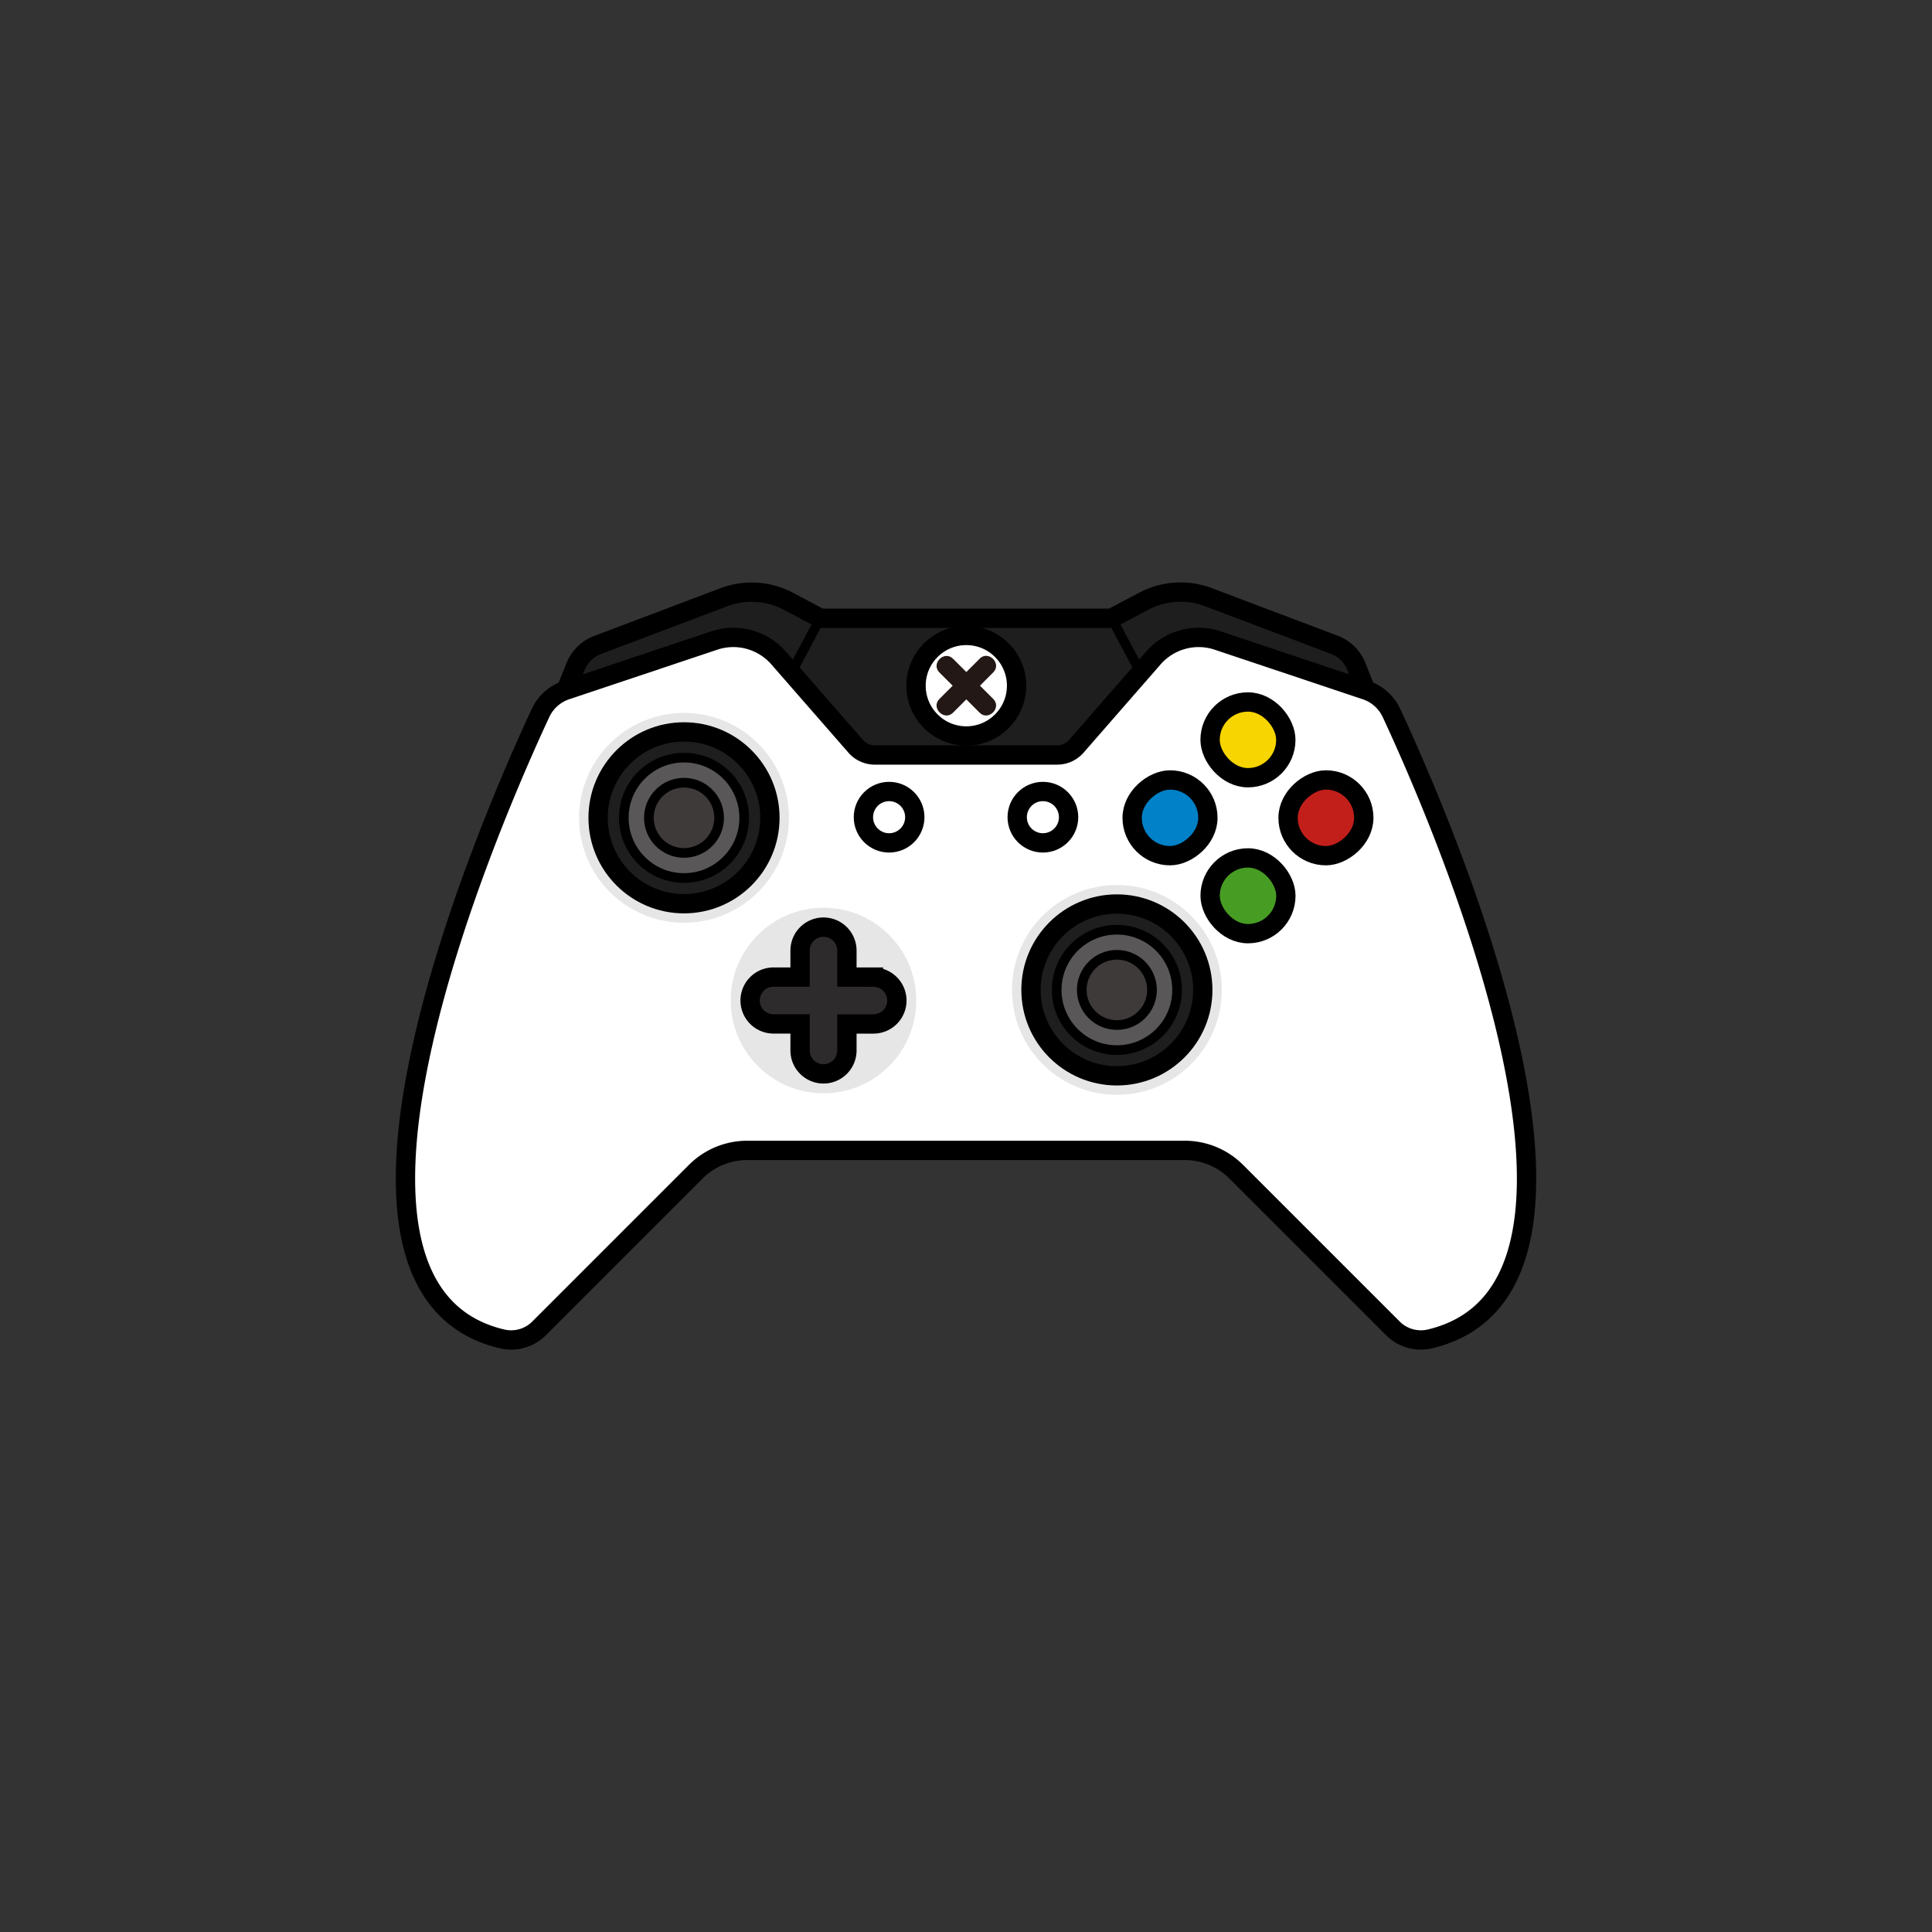 <?xml version="1.0" ?><svg viewBox="0 0 500 500" xmlns="http://www.w3.org/2000/svg"><rect x="0" y="0" width="500" height="500" fill="#333333" stroke="none"/><defs><style>.cls-1{fill:#1e1e1e;}.cls-1,.cls-10,.cls-11,.cls-14,.cls-2,.cls-4,.cls-5,.cls-6,.cls-7,.cls-8,.cls-9{stroke:#000;stroke-miterlimit:10;}.cls-1,.cls-10,.cls-14,.cls-2,.cls-6,.cls-7,.cls-8,.cls-9{stroke-width:5px;}.cls-12,.cls-2{fill:#fff;}.cls-3{opacity:0.1;}.cls-4{fill:#595757;}.cls-11,.cls-4,.cls-5{stroke-width:2.5px;}.cls-5{fill:#3e3a39;}.cls-6{fill:#2d2b2b;}.cls-7{fill:#f7d500;}.cls-8{fill:#c21f1b;}.cls-9{fill:#479d23;}.cls-10{fill:#0081c8;}.cls-11,.cls-14{fill:none;}.cls-13{fill:#231815;}</style></defs><title/><g data-name="图层 1" id="图层_1"><path class="cls-1" d="M351,172.4a9.93,9.93,0,0,0-5.68-5.53l-32.55-12.31a20.42,20.42,0,0,0-16.71,1L287.68,160H212.32L204,155.58a20.42,20.42,0,0,0-16.71-1l-32.55,12.31A9.93,9.93,0,0,0,149,172.4l-2.53,6.19v34.35h207V178.6Z"/><path class="cls-2" d="M360.11,184.52a11.25,11.25,0,0,0-6.63-5.92l-38.33-12.83a15.56,15.56,0,0,0-16.66,4.52l-19.94,22.85a6.56,6.56,0,0,1-4.94,2.25H226.39a6.56,6.56,0,0,1-4.94-2.25L201.5,170.29a15.56,15.56,0,0,0-16.66-4.52L146.51,178.6a11.25,11.25,0,0,0-6.62,5.92c-11.67,25-66.2,148.77-9.9,162a10.22,10.22,0,0,0,9.54-2.75l40.54-40.54a18.82,18.82,0,0,1,13.31-5.51H306.62a18.82,18.82,0,0,1,13.31,5.51l40.54,40.54a10.22,10.22,0,0,0,9.54,2.75C426.32,333.28,371.79,209.55,360.11,184.52Z"/><circle class="cls-2" cx="230.1" cy="211.49" r="6.65"/><circle class="cls-2" cx="269.9" cy="211.49" r="6.65"/><circle class="cls-3" cx="177.02" cy="211.65" r="27.15"/><circle class="cls-3" cx="289.05" cy="256.19" r="27.15"/><circle class="cls-1" cx="177.02" cy="211.65" r="22.23"/><circle class="cls-3" cx="213.12" cy="258.93" r="24.01"/><circle class="cls-4" cx="177.02" cy="211.65" r="15.58"/><circle class="cls-5" cx="177.02" cy="211.65" r="9.09"/><circle class="cls-1" cx="289.05" cy="256.19" r="22.23"/><circle class="cls-4" cx="289.05" cy="256.19" r="15.58"/><circle class="cls-5" cx="289.05" cy="256.19" r="9.09"/><path class="cls-6" d="M226.05,252.87h-6.87V246a6.06,6.06,0,0,0-12.12,0v6.87h-6.87a6.06,6.06,0,0,0,0,12.12h6.87v6.87a6.06,6.06,0,0,0,12.12,0V265h6.87a6.06,6.06,0,1,0,0-12.12Z"/><rect class="cls-7" height="19.6" rx="9.8" ry="9.8" width="19.6" x="313.17" y="181.67"/><rect class="cls-8" height="19.6" rx="9.8" ry="9.8" transform="translate(554.8 -131.5) rotate(90)" width="19.6" x="333.35" y="201.85"/><rect class="cls-9" height="19.6" rx="9.8" ry="9.8" transform="translate(645.95 463.66) rotate(180)" width="19.6" x="313.17" y="222.03"/><rect class="cls-10" height="19.6" rx="9.8" ry="9.8" transform="translate(91.15 514.45) rotate(-90)" width="19.6" x="293" y="201.85"/><line class="cls-11" x1="212.32" x2="204.81" y1="159.96" y2="174.08"/><line class="cls-11" x1="287.68" x2="295.19" y1="159.96" y2="174.08"/><circle class="cls-12" cx="250.08" cy="177.46" r="11.18"/><path class="cls-13" d="M253.52,170.49,243.11,180.9c-2.28,2.28,1.26,5.81,3.54,3.54L257.06,174c2.28-2.28-1.26-5.81-3.54-3.54Z"/><path class="cls-13" d="M257.06,180.9l-10.41-10.41c-2.28-2.28-5.81,1.26-3.54,3.54l10.41,10.41c2.28,2.28,5.81-1.26,3.54-3.54Z"/><circle class="cls-14" cx="250.08" cy="177.46" r="13.01"/></g></svg>